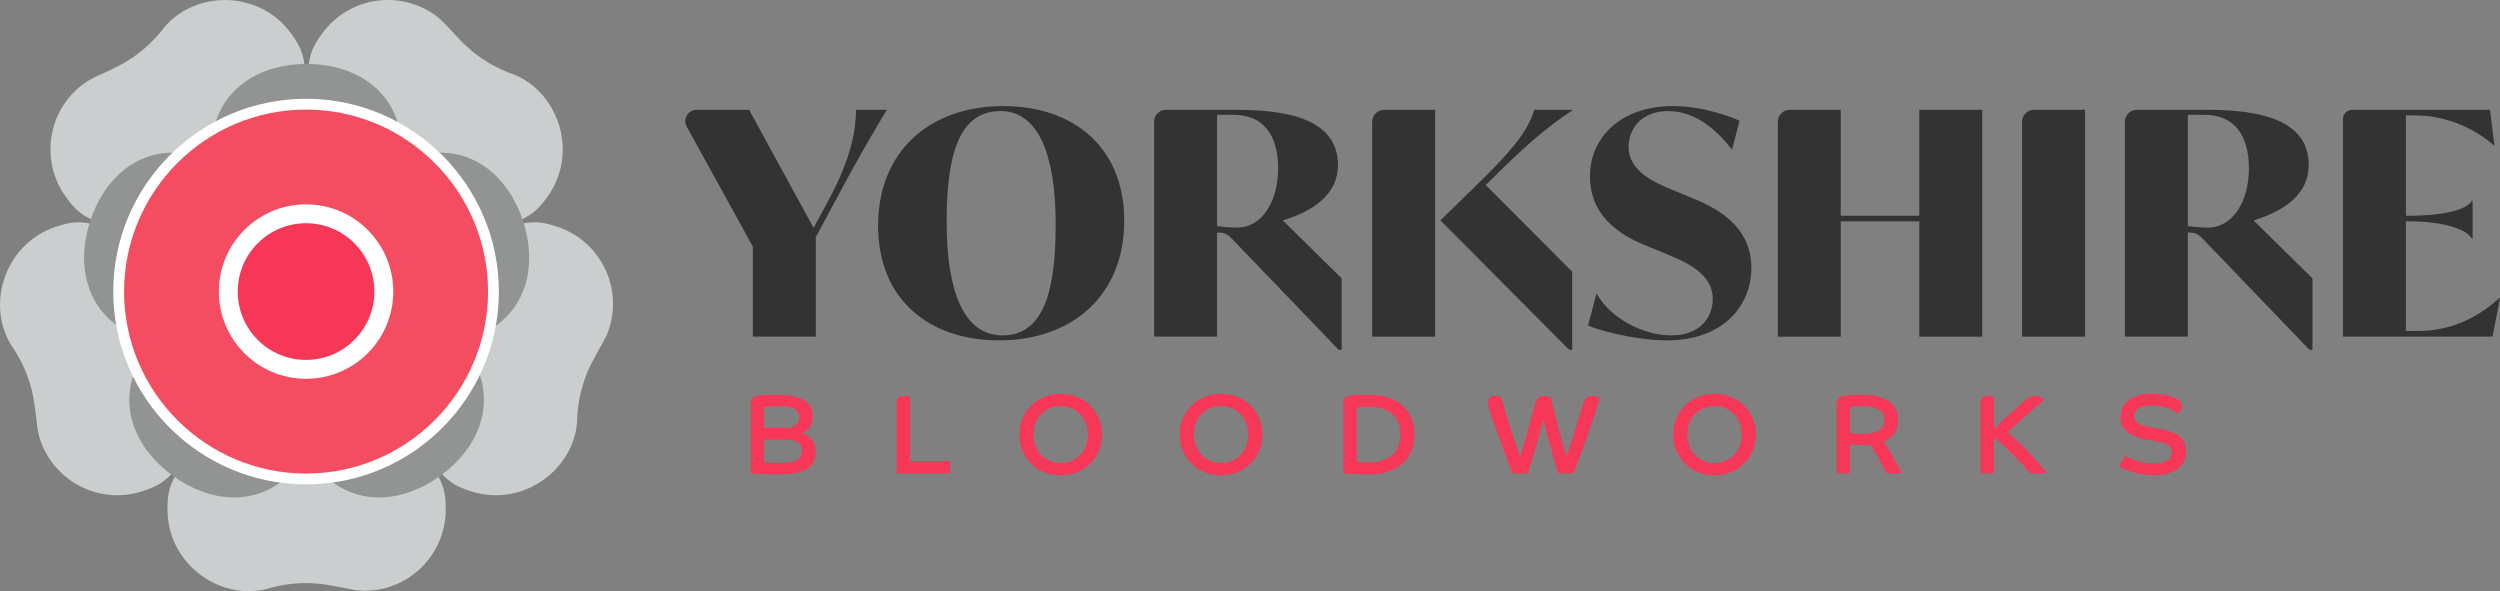 <?xml version="1.0" encoding="UTF-8"?><svg id="Layer_1" xmlns="http://www.w3.org/2000/svg" viewBox="0 0 577.719 136.619"><rect x="0" y="0" width="577.719" height="136.619" fill="#808080" stroke="none"/><defs><style>.cls-1{fill:#f96974;stroke:#fff;stroke-miterlimit:10;}.cls-2{fill:#cacece;}.cls-3{fill:#f44d61;}.cls-4{fill:#fff;}.cls-5{fill:#929393;}.cls-6{fill:#333;}.cls-7{fill:#f73757;}</style></defs><path class="cls-2" d="M67.269,7.744c4.721,6.497,3.543,6.956,3.586,59.634-49.973-16.237-50.853-15.294-55.607-21.838-6.098-8.393-4.237-20.139,4.155-26.236,4.019-2.92,10.889-3.661,17.859-12.079,6.722-9.352,22.319-10.065,30.008.519Z"/><path class="cls-2" d="M13.031,52.36c7.638-2.481,7.709-1.219,57.824,15.018-30.884,42.511-30.26,43.638-37.952,46.138-9.867,3.206-20.462-2.193-23.668-12.059-1.535-4.725-.117-11.488-5.969-20.718-6.817-9.282-2.675-24.336,9.766-28.379Z"/><path class="cls-2" d="M38.704,117.731c0-8.03,1.222-7.709,32.151-50.353,30.886,42.509,32.151,42.263,32.151,50.353,0,10.374-8.408,18.783-18.783,18.783-4.967,0-10.961-3.439-21.547-.726-10.935,3.616-23.973-4.976-23.973-18.057Z"/><path class="cls-2" d="M108.808,113.516c-7.637-2.482-6.954-3.545-37.953-46.138,49.973-16.239,50.132-17.517,57.824-15.018,9.866,3.206,15.265,13.802,12.059,23.668-1.535,4.725-6.658,9.362-7.349,20.269.06,11.517-12.139,21.261-24.581,17.219Z"/><path class="cls-2" d="M126.463,45.54c-4.72,6.497-5.52,5.517-55.608,21.838-.001-52.545-1.169-53.091,3.586-59.634,6.098-8.392,17.844-10.253,26.236-4.155,4.019,2.921,6.847,9.226,17.006,13.253,10.972,3.502,16.469,18.116,8.78,28.699Z"/><path class="cls-5" d="M45.029,35.982c4.285,1.392,4.721,2.129,16.563,18.585,2.52,3.504,5.559,7.723,9.263,12.811-5.997,1.949-10.941,3.582-15.043,4.94-19.16,6.338-19.993,6.68-24.304,5.28-.513-.167-1.009-.363-1.486-.586-.061-.029-.122-.06-.182-.089-.236-.12-.47-.243-.701-.368-.011-.006-.021-.011-.029-.017-9.061-4.991-11.599-15.21-8.283-25.415,3.296-10.143,11.259-16.909,21.464-15.715.409.05.818.109,1.227.181.012.002.024.004.038.007.489.098.981.227,1.475.387Z"/><path class="cls-5" d="M33.015,82.238c2.649-3.645,3.483-3.832,22.792-10.009,4.112-1.314,9.063-2.901,15.047-4.851.001,6.306.025,11.512.049,15.834.107,20.18.175,21.079-2.488,24.745-.318.437-.657.848-1.018,1.233-.046.049-.094.097-.14.146-.187.188-.377.372-.567.554-.009.008-.017.015-.025.022-7.547,7.075-18.05,6.33-26.73.024-8.629-6.269-12.603-15.934-8.313-25.269.174-.373.357-.745.551-1.111.006-.01.011-.022.019-.034.244-.435.518-.864.823-1.283Z"/><path class="cls-5" d="M73.295,107.959c-2.649-3.647-2.568-4.498-2.476-24.771.021-4.317.042-9.516.036-15.809,5.998,1.948,10.956,3.534,15.074,4.846,19.226,6.134,20.102,6.347,22.766,10.014.317.437.603.887.858,1.349.032.059.064.119.095.179.121.236.237.473.351.709.005.011.011.021.014.031,4.397,9.364.442,19.123-8.238,25.429-8.629,6.269-19.047,7.061-26.601.097-.301-.281-.598-.568-.887-.868-.008-.009-.017-.018-.026-.028-.338-.367-.661-.76-.966-1.179Z"/><path class="cls-5" d="M110.203,77.598c-4.286,1.392-5.07,1.052-24.323-5.3-4.099-1.354-9.037-2.98-15.025-4.92,3.707-5.102,6.747-9.329,9.268-12.839,11.775-16.389,12.248-17.156,16.559-18.557.513-.167,1.029-.299,1.547-.399.066-.012.133-.022.199-.035.261-.042.523-.079.784-.114.012-.002.022-.004.034-.004,10.264-1.288,18.323,5.488,21.639,15.692,3.296,10.145.83,20.298-8.128,25.329-.36.201-.726.393-1.099.575-.011.006-.022.011-.035.017-.453.208-.926.394-1.42.554Z"/><path class="cls-5" d="M92.734,33.114c0,4.506-.567,5.147-12.557,21.495-2.554,3.481-5.627,7.675-9.321,12.77-3.707-5.102-6.787-9.299-9.347-12.781-11.948-16.263-12.532-16.95-12.532-21.483,0-.54.034-1.072.098-1.595.009-.067.02-.134.028-.201.041-.261.087-.521.134-.78.002-.012.003-.022.007-.033,1.946-10.16,10.882-15.731,21.611-15.731,10.666,0,19.561,5.483,21.577,15.557.079.404.149.812.208,1.223.001.012.003.024.005.038.058.496.088,1.003.088,1.522Z"/><path class="cls-1" d="M91.155,67.378c0,11.212-9.089,20.3-20.299,20.3-11.212,0-20.3-9.089-20.3-20.3s9.089-20.3,20.3-20.3c11.211,0,20.299,9.089,20.299,20.3Z"/><path d="M70.855,88.652c-11.73,0-21.274-9.543-21.274-21.274s9.544-21.274,21.274-21.274,21.274,9.544,21.274,21.274-9.544,21.274-21.274,21.274ZM70.855,48.052c-10.656,0-19.326,8.67-19.326,19.326s8.67,19.326,19.326,19.326,19.326-8.67,19.326-19.326-8.67-19.326-19.326-19.326Z"/><circle class="cls-3" cx="70.727" cy="67.378" r="43.303"/><path class="cls-4" d="M70.727,111.931c-24.566,0-44.553-19.986-44.553-44.553s19.986-44.553,44.553-44.553,44.553,19.986,44.553,44.553-19.986,44.553-44.553,44.553ZM70.727,25.325c-23.188,0-42.053,18.865-42.053,42.053s18.865,42.053,42.053,42.053,42.053-18.865,42.053-42.053-18.865-42.053-42.053-42.053Z"/><circle class="cls-4" cx="70.727" cy="67.378" r="20.153"/><circle class="cls-7" cx="70.727" cy="67.378" r="15.791"/><path class="cls-7" d="M173.52,93.172c0-.452.104-.822.313-1.109s.565-.483,1.07-.588c.261-.051.631-.1,1.109-.143.478-.043.996-.073,1.553-.091.557-.017,1.061-.026,1.514-.026,2.141,0,3.85.191,5.129.574,1.279.383,2.201.939,2.767,1.67.565.73.848,1.618.848,2.662,0,.957-.209,1.774-.626,2.453s-.983,1.192-1.696,1.54c.94.331,1.67.866,2.193,1.605.522.74.783,1.683.783,2.832,0,1.131-.291,2.075-.874,2.832-.583.756-1.51,1.322-2.78,1.696s-2.958.561-5.063.561c-.696,0-1.566-.022-2.61-.065s-2.254-.109-3.628-.196v-16.208ZM184.69,96.433c0-.887-.361-1.54-1.083-1.957s-1.849-.626-3.38-.626c-.365,0-.787.009-1.266.027-.479.017-.936.044-1.37.078-.435.035-.783.069-1.044.104v4.855h4.855c1.079,0,1.897-.218,2.453-.652.557-.435.835-1.044.835-1.828ZM185.291,104.212c0-.905-.292-1.566-.875-1.983s-1.448-.626-2.597-.626h-5.272v5.168c.209.035.518.069.926.104.409.036.849.061,1.318.078.47.018.905.027,1.305.027,1.323,0,2.358-.1,3.106-.301.748-.199,1.283-.504,1.605-.913.322-.409.483-.926.483-1.553Z"/><path class="cls-7" d="M207.216,92.91c0-.452.152-.805.457-1.057.304-.252.7-.379,1.188-.379.243,0,.491.031.744.092.252.06.491.135.718.222v14.746h9.213v2.845h-12.319v-16.469Z"/><path class="cls-7" d="M236.292,104.159c-.487-1.148-.731-2.392-.731-3.732s.243-2.584.731-3.733c.487-1.148,1.161-2.148,2.023-3.002.861-.852,1.87-1.514,3.028-1.983,1.157-.47,2.414-.705,3.771-.705s2.614.235,3.771.705c1.157.469,2.167,1.131,3.028,1.983.861.853,1.535,1.854,2.023,3.002.487,1.149.731,2.393.731,3.733s-.244,2.584-.731,3.732c-.487,1.149-1.161,2.149-2.023,3.002-.861.853-1.87,1.514-3.028,1.984s-2.414.705-3.771.705-2.615-.235-3.771-.705c-1.157-.47-2.166-1.131-3.028-1.984-.861-.852-1.536-1.853-2.023-3.002ZM251.405,100.428c0-1.288-.274-2.424-.822-3.406s-1.296-1.758-2.244-2.323c-.949-.566-2.023-.849-3.224-.849-1.2,0-2.275.283-3.223.849-.949.565-1.697,1.34-2.245,2.323s-.822,2.119-.822,3.406c0,1.27.274,2.401.822,3.392.548.993,1.296,1.771,2.245,2.337.948.566,2.023.848,3.223.848,1.201,0,2.275-.282,3.224-.848.948-.565,1.696-1.344,2.244-2.337.548-.992.822-2.123.822-3.392Z"/><path class="cls-7" d="M273.355,104.159c-.487-1.148-.731-2.392-.731-3.732s.243-2.584.731-3.733c.487-1.148,1.161-2.148,2.023-3.002.861-.852,1.87-1.514,3.028-1.983,1.157-.47,2.414-.705,3.771-.705s2.614.235,3.771.705c1.157.469,2.167,1.131,3.028,1.983.861.853,1.535,1.854,2.022,3.002.487,1.149.731,2.393.731,3.733s-.244,2.584-.731,3.732c-.487,1.149-1.161,2.149-2.022,3.002-.861.853-1.87,1.514-3.028,1.984s-2.414.705-3.771.705-2.615-.235-3.771-.705c-1.157-.47-2.166-1.131-3.028-1.984-.861-.852-1.536-1.853-2.023-3.002ZM288.468,100.428c0-1.288-.274-2.424-.822-3.406s-1.296-1.758-2.244-2.323c-.949-.566-2.023-.849-3.224-.849-1.2,0-2.275.283-3.223.849-.949.565-1.697,1.34-2.245,2.323s-.822,2.119-.822,3.406c0,1.27.274,2.401.822,3.392.548.993,1.296,1.771,2.245,2.337.948.566,2.023.848,3.223.848,1.201,0,2.275-.282,3.224-.848.948-.565,1.696-1.344,2.244-2.337.548-.992.822-2.123.822-3.392Z"/><path class="cls-7" d="M310.444,93.172c0-.47.082-.839.248-1.109.165-.27.518-.466,1.057-.588.434-.104,1.013-.173,1.736-.209.721-.035,1.64-.051,2.753-.051,2.193,0,4.085.369,5.677,1.108,1.592.74,2.814,1.797,3.667,3.172.853,1.375,1.28,3.01,1.28,4.907,0,1.95-.427,3.611-1.28,4.986-.852,1.375-2.083,2.428-3.693,3.158-1.609.731-3.563,1.097-5.86,1.097-.626,0-1.309-.013-2.049-.04-.74-.026-1.427-.06-2.062-.104s-1.126-.083-1.475-.118v-16.208ZM321.694,95.625c-1.271-1.113-3.072-1.67-5.403-1.67-.487,0-1.018.018-1.592.052s-.957.069-1.148.104v12.554c.191.052.552.096,1.083.131.53.036,1.084.052,1.658.052,2.332,0,4.133-.561,5.403-1.683,1.27-1.122,1.905-2.711,1.905-4.764,0-2.07-.635-3.663-1.905-4.776Z"/><path class="cls-7" d="M365.438,104.617c-.592,1.609-1.2,3.197-1.827,4.763h-3.497c-.156-.434-.348-1.031-.574-1.787-.227-.757-.475-1.605-.744-2.545-.27-.939-.539-1.905-.81-2.898-.269-.992-.522-1.94-.756-2.844-.236-.905-.431-1.688-.588-2.349-.174.679-.378,1.466-.614,2.362-.235.897-.492,1.832-.77,2.806-.278.975-.561,1.928-.848,2.858-.287.931-.548,1.779-.783,2.545s-.439,1.383-.614,1.853h-3.472c-.191-.487-.448-1.144-.77-1.97s-.67-1.745-1.044-2.754c-.374-1.008-.757-2.044-1.148-3.105-.392-1.061-.762-2.079-1.109-3.054-.348-.974-.644-1.827-.888-2.558-.278-.817-.47-1.448-.574-1.892-.105-.443-.156-.805-.156-1.083,0-.47.143-.835.43-1.097s.674-.392,1.161-.392c.261,0,.526.036.797.105.269.069.491.156.665.261.174.643.427,1.509.757,2.597s.705,2.284,1.122,3.588c.418,1.305.849,2.615,1.292,3.929.443,1.313.857,2.536,1.24,3.667.226-.8.491-1.744.796-2.831s.622-2.219.953-3.393.648-2.31.953-3.406c.304-1.097.569-2.062.796-2.897.296-1.08.93-1.619,1.905-1.619.296,0,.605.04.927.118.322.078.569.169.743.274.243,1.027.514,2.132.81,3.314.296,1.184.605,2.385.926,3.602.322,1.218.643,2.411.966,3.576.322,1.167.622,2.245.901,3.237.418-1.253.857-2.619,1.318-4.098.461-1.478.922-2.945,1.383-4.398.46-1.453.865-2.762,1.213-3.928.191-.61.448-1.044.77-1.305s.726-.392,1.214-.392c.347,0,.687.052,1.017.157.331.104.583.226.757.365-.278,1.044-.635,2.236-1.07,3.576-.435,1.34-.922,2.78-1.462,4.32s-1.105,3.115-1.697,4.724Z"/><path class="cls-7" d="M387.389,104.159c-.487-1.148-.731-2.392-.731-3.732s.244-2.584.731-3.733c.487-1.148,1.162-2.148,2.023-3.002.861-.852,1.87-1.514,3.027-1.983,1.158-.47,2.415-.705,3.772-.705,1.357,0,2.614.235,3.771.705,1.157.469,2.166,1.131,3.027,1.983.862.853,1.536,1.854,2.023,3.002.487,1.149.731,2.393.731,3.733s-.244,2.584-.731,3.732c-.487,1.149-1.161,2.149-2.023,3.002-.861.853-1.87,1.514-3.027,1.984-1.158.47-2.415.705-3.771.705-1.358,0-2.615-.235-3.772-.705-1.157-.47-2.166-1.131-3.027-1.984-.861-.852-1.536-1.853-2.023-3.002ZM402.502,100.428c0-1.288-.274-2.424-.822-3.406s-1.296-1.758-2.244-2.323c-.949-.566-2.023-.849-3.223-.849-1.201,0-2.276.283-3.224.849-.948.565-1.696,1.34-2.244,2.323s-.822,2.119-.822,3.406c0,1.27.274,2.401.822,3.392.548.993,1.296,1.771,2.244,2.337.948.566,2.023.848,3.224.848,1.2,0,2.274-.282,3.223-.848.948-.565,1.696-1.344,2.244-2.337.548-.992.822-2.123.822-3.392Z"/><path class="cls-7" d="M424.478,93.172c0-.94.479-1.505,1.436-1.697.243-.051.605-.095,1.083-.131.479-.035,1.005-.065,1.579-.091s1.097-.039,1.567-.039c2.801,0,4.919.5,6.355,1.5,1.435,1.001,2.153,2.458,2.153,4.372,0,1.2-.283,2.205-.848,3.014-.566.81-1.406,1.458-2.52,1.945.575.801,1.231,1.84,1.971,3.119.739,1.279,1.491,2.684,2.257,4.215h-3.602c-.226-.505-.513-1.083-.861-1.736-.348-.652-.71-1.309-1.083-1.97-.375-.661-.718-1.253-1.031-1.774-.314-.523-.557-.897-.731-1.123-.243.036-.539.061-.888.079-.347.017-.67.026-.965.026-.54,0-1.08-.017-1.619-.052-.539-.035-.948-.078-1.226-.131v6.682h-3.028v-16.208ZM434.239,99.436c.818-.539,1.227-1.332,1.227-2.376,0-2.14-1.758-3.21-5.273-3.21-.487,0-.996.018-1.527.052-.53.036-.917.07-1.161.105v6.029c.4.07.852.122,1.357.156.505.036,1.001.052,1.488.052,1.774,0,3.071-.269,3.888-.809Z"/><path class="cls-7" d="M457.678,92.91c0-.452.152-.805.457-1.057.304-.252.7-.379,1.188-.379.243,0,.492.031.744.092.251.06.491.135.717.222v7.282c.418-.418.948-.926,1.592-1.527.643-.6,1.318-1.217,2.023-1.853s1.361-1.222,1.97-1.763c.609-.538,1.088-.956,1.436-1.252.591-.488,1.052-.81,1.383-.966.33-.157.696-.236,1.096-.236.383,0,.766.087,1.149.261.382.174.678.392.887.652-.278.244-.7.619-1.266,1.122-.565.506-1.2,1.071-1.905,1.697l-2.114,1.879c-.705.626-1.336,1.188-1.893,1.683-.556.496-.957.866-1.2,1.109,3.689,3.236,6.699,6.404,9.031,9.5h-3.837c-.557-.696-1.188-1.422-1.892-2.179s-1.436-1.509-2.193-2.257-1.5-1.453-2.232-2.115c-.73-.661-1.409-1.235-2.036-1.722v8.273h-3.106v-16.469Z"/><path class="cls-7" d="M490.043,96.408c0-1.705.64-3.031,1.919-3.98,1.279-.948,3.049-1.422,5.311-1.422,1.2,0,2.357.126,3.472.378,1.113.252,1.974.579,2.584.979.626.418.94.888.94,1.409,0,.314-.101.648-.301,1.005-.2.356-.448.63-.743.821-.332-.365-.814-.691-1.449-.979-.635-.287-1.34-.513-2.115-.678-.774-.165-1.553-.248-2.336-.248-2.75,0-4.124.835-4.124,2.506,0,.644.26,1.158.783,1.54.522.383,1.375.688,2.558.913l2.871.523c2.018.365,3.484.957,4.398,1.774.913.818,1.371,1.95,1.371,3.393,0,1.723-.67,3.072-2.01,4.046-1.34.975-3.202,1.462-5.585,1.462-.906,0-1.862-.096-2.872-.287s-1.954-.448-2.831-.77c-.879-.322-1.605-.683-2.18-1.084l1.358-2.428c.522.348,1.153.662,1.892.94s1.518.496,2.337.652c.817.157,1.6.236,2.348.236,2.819,0,4.229-.853,4.229-2.558,0-.714-.248-1.257-.744-1.631s-1.353-.675-2.571-.901l-2.871-.523c-3.759-.679-5.638-2.375-5.638-5.09Z"/><path class="cls-6" d="M192.838,46.76l-4.32,8.064v22.968h-14.544v-20.808l-15.281-27.72c-.963-1.747.301-3.888,2.296-3.888h12.121l14.904,27.288,3.528-6.552c5.328-9.863,6.264-16.416,6.264-20.735h7.128c-4.32,7.2-6.696,11.304-12.096,21.384Z"/><path class="cls-6" d="M202.916,52.16c0-17.207,11.952-27.648,28.944-27.648,16.056,0,27.936,9.361,27.936,26.496,0,17.208-11.952,27.648-28.944,27.648-16.056,0-27.936-9.36-27.936-26.496ZM243.955,51.872c0-15.697-3.816-26.208-12.744-26.208-9.648,0-12.456,10.224-12.456,25.632,0,15.696,3.816,26.208,12.888,26.208,9.504,0,12.312-10.152,12.312-25.632Z"/><path class="cls-6" d="M310.046,64.328v16.487h-.72l-24.767-25.775c-1.08-1.08-1.872-1.296-2.88-1.296h-.432v24.048h-14.544V28.119c0-1.515,1.228-2.743,2.743-2.743h16.481c15.768,0,23.256,4.176,23.256,12.816,0,6.624-5.616,10.584-12.744,12.744l13.608,13.392ZM295.358,38.912c0-7.488-3.24-12.384-10.296-12.384h-3.816v25.704c1.296.215,3.456.36,4.608.36,5.904,0,9.504-6.192,9.504-13.68Z"/><path class="cls-6" d="M319.841,25.376h11.801v52.416h-14.544V28.119c0-1.515,1.228-2.743,2.743-2.743ZM343.811,42.297l-.504.432,20.016,20.087v18h-.72l-29.736-29.88,10.008-9.792c7.632-7.488,10.512-11.736,11.664-15.767h8.784v.144c-6.336,4.176-11.592,8.856-19.512,16.777Z"/><path class="cls-6" d="M366.991,75.2l1.944-7.415c3.168,5.76,10.728,9.72,17.28,9.72s9.576-4.032,9.576-8.424c0-6.12-6.624-8.711-11.52-10.728l-3.528-1.44c-4.608-1.872-13.32-5.904-13.32-16.128,0-9.288,7.416-16.272,19.152-16.272,7.128,0,13.752,2.593,15.407,3.384l-1.728,6.696c-3.023-3.888-7.991-8.928-14.76-8.928-6.048,0-9.144,3.96-9.144,8.28,0,5.616,5.832,8.208,10.8,10.224l3.527,1.44c5.328,2.16,14.04,6.192,14.04,16.344,0,8.208-5.976,16.704-19.584,16.704-7.56,0-16.776-2.663-18.144-3.456Z"/><path class="cls-6" d="M458.067,25.376v52.416h-14.544v-26.64h-18.144v26.64h-14.544V28.119c0-1.515,1.228-2.743,2.743-2.743h11.801v24.48h18.144v-24.48h14.544Z"/><path class="cls-6" d="M470.021,25.376h11.801v52.416h-14.544V28.119c0-1.515,1.228-2.743,2.743-2.743Z"/><path class="cls-6" d="M534.38,64.328v16.487h-.72l-24.768-25.775c-1.08-1.08-1.872-1.296-2.88-1.296h-.432v24.048h-14.544V28.119c0-1.515,1.228-2.743,2.743-2.743h16.481c15.768,0,23.256,4.176,23.256,12.816,0,6.624-5.616,10.584-12.744,12.744l13.608,13.392ZM519.692,38.912c0-7.488-3.24-12.384-10.296-12.384h-3.816v25.704c1.296.215,3.456.36,4.608.36,5.904,0,9.504-6.192,9.504-13.68Z"/><path class="cls-6" d="M577.719,68.864l-1.728,8.928h-34.559V27.536c0-1.193.967-2.16,2.16-2.16h31.824l1.008,8.208h-.145c-5.472-4.752-12.096-6.911-18.144-6.911h-2.16v23.183h.72c7.776,0,13.248-1.296,14.544-3.456h.145v8.784h-.145c-1.296-2.304-6.768-4.032-14.544-4.032h-.72v25.343h2.664c6.048,0,12.599-1.872,18.935-7.631h.144Z"/></svg>